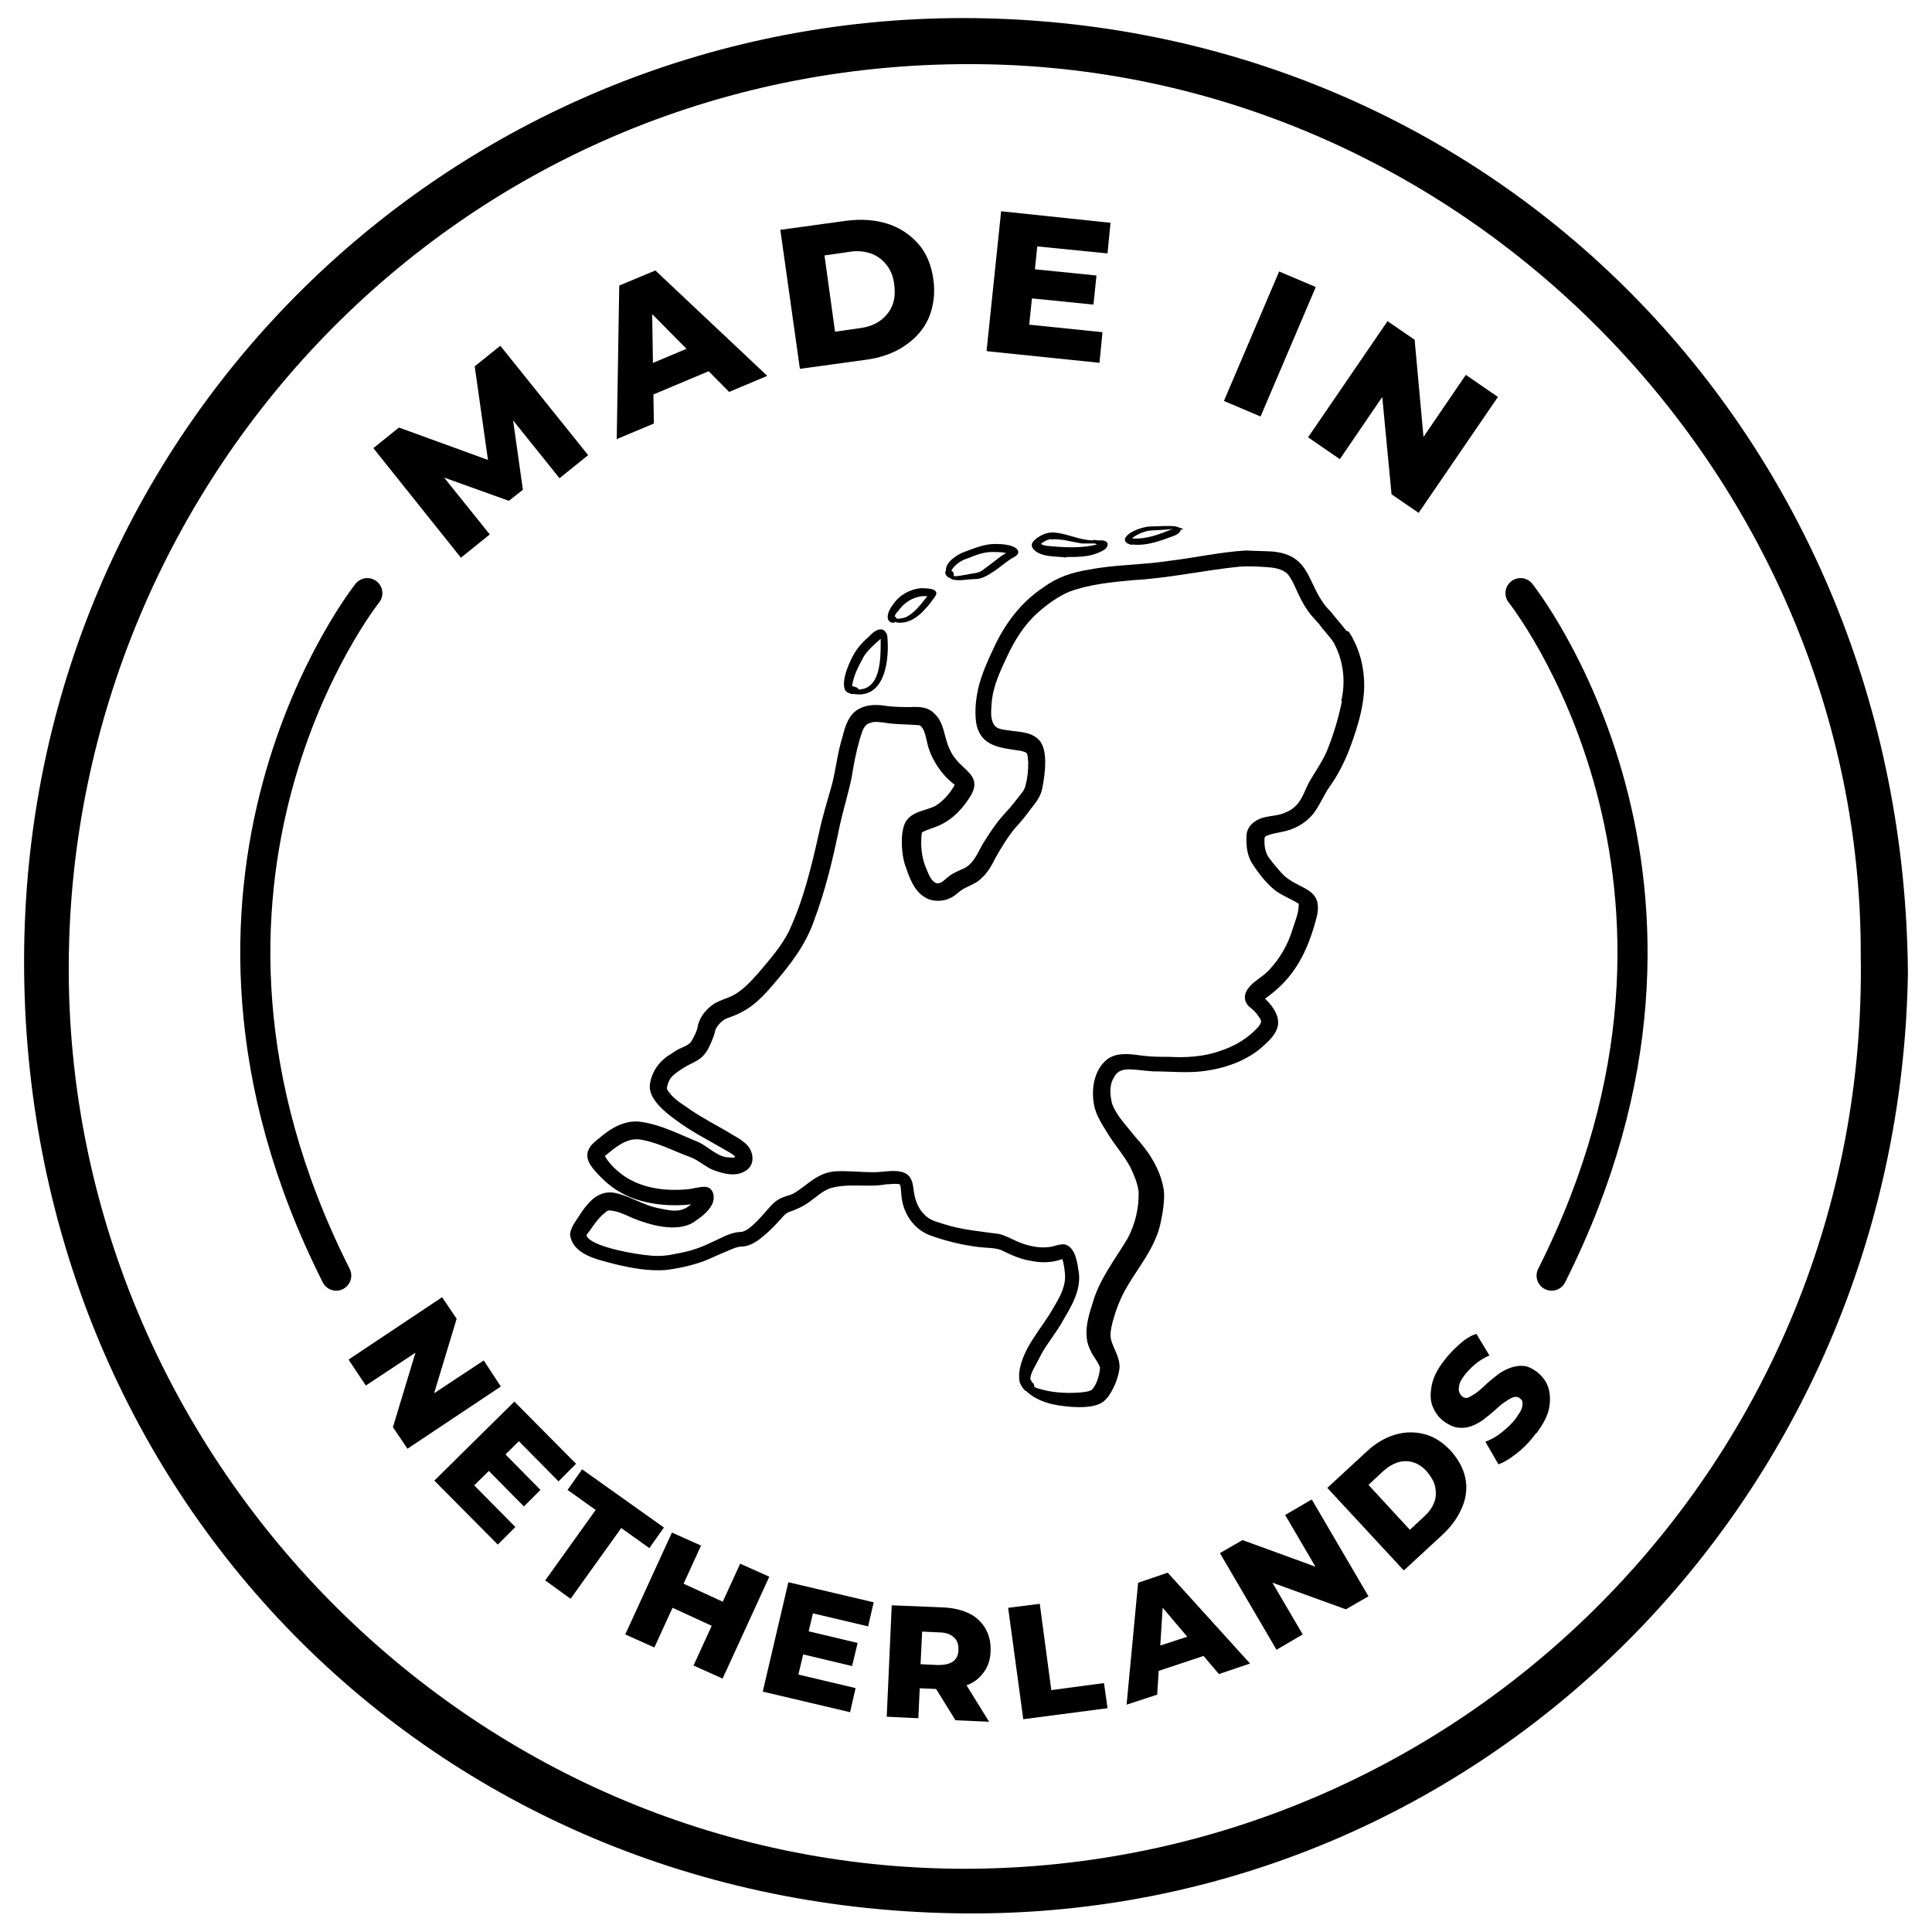 <svg xmlns="http://www.w3.org/2000/svg" id="Layer_1" viewBox="0 0 385 385"><defs><style>      .st0 {        fill: none;        stroke: #000;        stroke-linecap: round;        stroke-miterlimit: 10;        stroke-width: 6px;      }    </style></defs><path d="M380.2,194.1c-1.8,104.6-84.9,187.6-187.2,187.2-107.3-.4-188.3-84.2-188.2-189.9C4.9,85.3,90.1,3.5,192.1,3.6c105.4.2,187.4,83.6,188.1,190.5h0ZM370.8,190.2c.2-94-77.5-175.9-174.8-177.4C92.8,11.2,14.2,94.6,13.7,192.1c-.5,97.6,79.4,180.4,178.8,180.3,98.7-.2,180-81.1,178.3-182.1h0Z"></path><g><path d="M91.9,111.2l-17.5-21.9,5.1-4.1,20.9,7.6-2.7,2.1-3.1-21.9,5.1-4.1,17.5,21.8-5.7,4.6-10.6-13.2,1-.8,2.3,16.3-2.8,2.2-15.6-5.6,1.2-.9,10.6,13.2-5.7,4.6h0Z"></path><path d="M122.9,87.5l.5-30.6,7.2-3,22.3,21-7.6,3.2-18.3-18.5,2.9-1.2.4,26-7.4,3.1h0ZM127,79.9l-.4-6.1,12.6-5.3,4.1,4.6-16.4,6.9h0Z"></path><path d="M159.4,73.5l-3.9-27.7,13.1-1.8c3-.4,5.8-.2,8.3.6,2.5.8,4.5,2.2,6.1,4s2.6,4.2,3,7.1c.4,2.8,0,5.4-.9,7.6-1,2.3-2.6,4.1-4.8,5.6s-4.8,2.4-7.8,2.8l-13.1,1.8h0ZM166.4,66.1l4.9-.7c1.6-.2,3-.7,4.1-1.5s1.9-1.8,2.4-3,.6-2.6.4-4.2c-.2-1.6-.7-2.9-1.6-4-.8-1-1.9-1.8-3.1-2.2s-2.7-.6-4.3-.3l-4.9.7s2.1,15.2,2.1,15.2Z"></path><path d="M196.6,69.9l2.9-27.8,21.8,2.3-.6,6.1-14-1.4-1.6,15.6,14.6,1.5-.6,6.1-22.3-2.3h0ZM205,59.4l.6-5.8,12.9,1.3-.6,5.8-12.9-1.3Z"></path><path d="M243.9,79.9l11-25.8,7.3,3.1-11,25.8-7.3-3.1h0Z"></path><path d="M260.7,87.1l15.8-23.1,5.4,3.7,2.2,24.1-2.5-1.7,10.5-15.4,6.4,4.4-15.8,23.1-5.4-3.7-2.3-24.1,2.5,1.7-10.5,15.4-6.4-4.4h0Z"></path></g><g><path d="M69.5,270.9l18.6-12.4,2.9,4.3-5.6,18.5-1.4-2,12.4-8.2,3.4,5.2-18.6,12.4-2.9-4.3,5.6-18.5,1.4,2-12.4,8.2-3.4-5.1h0Z"></path><path d="M86.6,295l15.9-15.7,12.3,12.4-3.5,3.5-7.9-8-8.9,8.8,8.2,8.3-3.5,3.5-12.6-12.7h0ZM97.1,292.8l3.3-3.3,7.3,7.4-3.3,3.3-7.3-7.4Z"></path><path d="M108.6,315l10.1-14.1-5.6-4,2.9-4.1,16.3,11.6-2.9,4.1-5.6-4-10.1,14.1-5.1-3.7h0Z"></path><path d="M124.6,325.7l9.3-20.3,5.8,2.6-9.3,20.3-5.8-2.6ZM133.6,320.2l2.2-4.8,8.7,4-2.2,4.8-8.7-4ZM138.2,331.9l9.3-20.3,5.8,2.6-9.3,20.3-5.8-2.6Z"></path><path d="M152,337.1l5.1-21.8,17,4-1.1,4.8-11-2.6-2.9,12.2,11.4,2.7-1.1,4.8-17.4-4.1h0ZM159.7,329.6l1.1-4.6,10.1,2.4-1.1,4.6-10.1-2.4Z"></path><path d="M176.7,342.2l1-22.3,9.9.4c3.3.1,5.8,1,7.4,2.5s2.5,3.6,2.4,6.1c0,1.7-.5,3.2-1.4,4.4s-2,2.1-3.6,2.6c-1.5.6-3.3.8-5.3.7l-6.7-.3,3-2.5-.4,8.6-6.3-.3h0ZM183.3,334.6l-2.7-3.1,6.3.3c1.3,0,2.3-.2,3-.7s1.1-1.3,1.1-2.4c0-1-.2-1.8-.9-2.4-.6-.6-1.6-1-2.9-1l-6.3-.3,3-2.8-.6,12.4h0ZM190.4,342.8l-5.2-8.4,6.7.3,5.2,8.4-6.8-.3Z"></path><path d="M203.9,342.5l-3-22.1,6.3-.8,2.3,17.2,10.5-1.4.7,5-16.8,2.2h0Z"></path><path d="M224.5,339.7l2.3-24.3,5.9-2,16.4,18.1-6.2,2.1-13.4-15.8,2.4-.8-1.3,20.7-6.1,2h0ZM228.2,333.8v-4.9c0,0,10.4-3.4,10.4-3.4l3,3.9-13.5,4.5h0Z"></path><path d="M254.4,328.8l-11.3-19.3,4.5-2.6,18.1,6.6-2.1,1.2-7.5-12.8,5.3-3.1,11.3,19.3-4.5,2.6-18.2-6.6,2.1-1.2,7.5,12.8-5.3,3.1h0Z"></path><path d="M279.7,312.9l-15.2-16.4,7.8-7.2c1.8-1.7,3.7-2.8,5.7-3.4s4-.6,5.9-.1,3.6,1.6,5.2,3.3c1.5,1.7,2.5,3.5,2.9,5.4.4,1.9.2,3.9-.6,5.8s-2,3.7-3.8,5.4l-7.8,7.2h0ZM280.9,304.9l2.9-2.7c1-.9,1.6-1.8,2-2.8s.4-2,.2-3.1c-.2-1-.8-2-1.6-3-.9-1-1.8-1.6-2.8-1.9-1-.3-2-.3-3,0s-2,.9-3,1.8l-2.9,2.7,8.3,9h0Z"></path><path d="M306.1,285.6c-1.1,1.5-2.3,2.8-3.7,3.9-1.4,1.1-2.6,1.9-3.8,2.3l-2.6-4.5c1.1-.4,2.2-1,3.3-1.9s2-1.7,2.8-2.8c.5-.7.9-1.3,1.1-1.8.2-.5.2-.9.2-1.3s-.3-.7-.6-.9c-.4-.3-.9-.3-1.4-.1-.5.2-1.1.6-1.7,1s-1.2,1-1.9,1.6c-.7.6-1.4,1.2-2.2,1.8s-1.6,1-2.4,1.3c-.8.3-1.7.4-2.6.3-.9-.1-1.8-.5-2.8-1.2-1.1-.8-1.8-1.8-2.3-3-.5-1.2-.5-2.6-.2-4.2s1.1-3.2,2.5-5c.9-1.2,1.9-2.2,3-3.2s2.2-1.7,3.4-2.1l2.6,4.3c-1.1.5-2.1,1.1-2.9,1.8-.8.7-1.5,1.4-2.1,2.2-.5.7-.9,1.3-1,1.9s-.2,1,0,1.4c.1.4.3.6.6.9.4.3.9.4,1.4.1s1.1-.6,1.6-1c.6-.5,1.2-1,1.9-1.7.7-.6,1.4-1.2,2.2-1.8s1.6-1,2.4-1.3c.8-.3,1.7-.5,2.6-.4.9,0,1.8.5,2.8,1.2,1,.8,1.8,1.8,2.2,3s.5,2.6.2,4.2-1.2,3.2-2.5,5h0Z"></path></g><g><path d="M268.3,125.7c-1-1.3-2.1-2.5-3.1-3.8-4.9-4.7-3.4-11.3-11.7-12-1.7-.1-3.5-.1-5.2-.2-5.2.3-10.4,1.5-15.6,2.1-5.2.8-10.5.7-15.6,1.7-3.3.5-6.4,1.5-9.1,3.5-4.6,3-7.9,7.5-10.1,12.4-1.1,2.3-2.1,4.6-2.8,7.1-.6,2.4-.9,4.9-.6,7.4.8,4.9,4.8,5.1,8.8,5.7.4.1,1,.2,1.3.5.3.6.2,1.2.3,1.8,0,1.5-.1,3-.5,4.4-.1.6-.3,1.1-.7,1.6-1,1.3-2,2.6-3.1,3.8-1.7,1.8-3.1,3.8-4.4,5.9-1.2,1.8-1.9,4.3-4,5.4-1.1.5-2.2.9-3.2,1.7-.7.5-1.4,1.5-2.4,1.3-1.2-.5-1.6-2-2.1-3.1-.9-2.2-1.1-4.6-.8-7,1-.6,2.1-.8,3.2-1.3,2.9-1.2,5.1-3.6,6.7-6.3,1.9-3.6-1.4-4.7-3.2-7.1-.5-.6-.9-1.3-1.2-2-1.1-2.3-1-5.2-3-7-1.2-1.3-3-1.4-4.7-1.3-1.6,0-3.1,0-4.7-.2-1.9-.3-3.8-.4-5.5.5-2.1,1-2.9,3.5-3.4,5.6-1,3.1-1.3,6.4-2.1,9.5-.9,3.2-1.9,6.4-2.6,9.7-1.5,6.7-3.1,13.4-6,19.6-1.5,3-3.8,5.6-6,8.2-1.6,1.8-3.2,3.6-5.4,4.7-1.1.5-2.2.8-3.3,1.4-1.6,1-2.9,2.5-3.4,4.3-.1,1-.6,2-1.1,2.9-.4,1-1.5,1.4-2.4,1.8-.7.3-1.4.8-2,1.2-2.2,1.3-3.8,3.5-4.1,6.1-.3,2.8,3.1,5.5,5.2,7,2.9,2.2,6.1,3.8,9.2,5.6.8.5,1.7.9,2.4,1.5,0,0,0,0,.1.1,0,0,.1.2.1.2-.6.2-1.2,0-1.8,0-2.1-.4-3.6-2.1-5.5-3-3.7-1.5-7.3-3.4-11.2-4-3.3-.6-6.3,1.2-8.7,3.3-2.4,1.8-3.1,3.5-1.1,6,1.6,1.9,3.4,3.6,5.6,4.8,4.1,2.3,9.5,2.8,13.9,2.3-2.1,1.9-4.3,1.2-6.8.7-2.7-.6-5-2.1-7.6-2.8-2.7-.8-4.6.2-6.3,2.2-.6.7-1.1,1.4-1.6,2.2-.7,1.1-1.7,2.3-1.8,3.7.5,4.1,5.6,5,8.9,5.9,3.3.8,6.6,1.4,10,1.2,2.6-.3,5.3-.9,7.8-1.8,1.5-.6,2.9-1.3,4.4-1.9,1-.4,2.1-1,3.2-1,1.8-.1,3.2-1.2,4.5-2.3,1.2-1,2.3-2.2,3.4-3.4.4-.5.9-1,1.5-1.2,1.4-.5,2.8-1.1,4-2,1.3-.9,2.5-2.1,4.1-2.7,3.6-1.1,7.5-.1,11.2-.8.9,0,1.8-.2,2.7,0,.3.6.2,1.2.3,1.9.2,3.6,2.3,7,5.8,8.3,3.1,1.1,6.3,1.9,9.6,2.3,1.5.2,3.1.1,4.5.6,2,1,4,1.9,6.2,2.2,2,.4,4.1.3,6-.4,0,0,0,0,0,0,.3.9.4,1.8.5,2.7.3,2.5-.9,4.7-2.1,6.7-2.4,4.4-6.3,8.1-7,13.2,0,.8-.1,1.7.3,2.4.3.5.6,1.1,1.2,1.4,1.5,1.4,3.5,2.2,5.5,2.6,2.5.5,7.3,1,9.5-.4.9-.6,1.6-1.6,2.1-2.6.7-1.3,1.2-2.8,1.4-4.3.1-1.9-1-3.5-1.6-5.3-.4-1.2-.1-2.6.2-3.8.6-2.2,1.4-4.4,2.5-6.4,2-3.6,4.7-6.8,6.2-10.6.7-1.6,1-3.3,1.3-5,.2-1.5.4-3,.2-4.5-.7-4.1-3-7.6-5.8-10.6-1.6-2.1-3.6-4-4.5-6.5-.4-1.7-.6-3.7.4-5.2.5-1.2,1.7-1.6,2.9-1.6,1.6,0,3.2.3,4.9.4,3.5,0,7,.4,10.4-.1,4.2-.6,8.5-2.1,11.7-5.1,1-.9,2-1.9,2.5-3.1,1-2.2-.6-4.5-2.1-6,0,0-.3-.2-.2-.2,0,0,0,0,0,0,5.9-4.1,8.5-9.4,10.3-16.3,1.3-5.7-3.1-5.3-6.4-8.1-1.1-1.1-2.1-2.3-3-3.5-.9-1.1-1.1-2.7-1-4.1,0-.3.5-.5.8-.6.8-.3,1.7-.4,2.5-.6,2.4-.4,4.7-1.6,6.3-3.5,1.2-1.5,2-3.4,3-5,1-1.4,1.9-2.8,2.7-4.4,1.2-2.3,2.1-4.8,2.9-7.3.8-2.5,1.4-5,1.6-7.6.3-4.2-.7-8.6-3-12.1h0ZM267.4,139.8c-.7,3.4-1.7,6.7-3,9.9-1,2.3-2.5,4.3-3.7,6.5-.7,1.4-1.2,3-2.3,4.2-.6.6-1.2,1.1-2,1.4-1.5.8-3.3.7-4.9,1.2-1.6.5-3.1,1.8-3.1,3.6-.1,1.9.1,3.9,1.2,5.6,1.2,1.8,2.5,3.5,4.1,4.9,1.5,1.3,3.4,1.9,5.1,3,.1,0,0,.1,0,.2,0,1.7-.7,3.2-1.2,4.8-.9,3.1-2.6,6-4.8,8.3-1.2,1.3-3,2.1-4.1,3.6-1,1.4-.8,2.9.6,3.9.5.4,1,.9,1.4,1.5.3.4.6.8.6,1.2-.2.8-.8,1.3-1.4,1.9-1.9,1.8-4.2,3.1-6.7,3.9-3.3,1.2-6.9,1.4-10.3,1.2-1.7,0-3.3,0-5-.2-2.3-.3-4.9-.8-7,.5-2.8,2-3.5,5.9-2.9,9.2.4,2.3,1.8,4.2,3,6.2,1.4,2.2,3.1,4.1,4.3,6.4.7,1.5,1.4,3.1,1.6,4.8.1,3.2-.7,6.5-2.2,9.3-2.5,4.2-5.7,8.2-7,13-1,3-1.9,6.4-.4,9.3.5,1.2,1.5,2.2,1.9,3.4,0,1.2-.7,3.7-1.7,4.5-.7.4-1.6.4-2.4.5-2.9.2-5.8,0-8.5-.9-.1,0-.3-.1-.4-.2-.1,0-.1,0-.1-.2,0-.3-.2-.6-.4-.7-.1-.2-.3-.5-.4-.7.1-1.2.8-2.2,1.3-3.2.4-.7.7-1.4,1.1-2.1,1.3-2.2,2.9-4.1,4.1-6.3,1.7-2.9,3.6-6,3.2-9.5-.3-1.9-.6-5-2.7-5.7-1.1-.2-2.2.4-3.2.5-2.2.3-4.6-.3-6.6-1.2-1.1-.5-2.2-1.1-3.4-1.4-3.6-.5-7.3-.8-10.8-1.9-1.5-.5-3.1-.8-4.1-2-1.1-1-1.7-2.5-2-4-.2-1-.2-2.2-.7-3.1-1.2-2.4-5.1-1.3-7.3-1.3-2.5,0-5-.3-7.5-.2-3.9.2-5.7,2.8-8.7,4.5-.6.3-1.3.4-2,.7-.8.3-1.5.8-2.1,1.4-1.4,1.4-4.5,5.6-6.4,5.5-2.1.1-3.9,1.3-5.8,2.1-2.2,1.1-4.4,1.8-6.8,2.2-1.7.4-3.5.6-5.3.4-2.8-.2-10.9-1.6-12.5-3.6,0-.1-.2-.2-.2-.3,0-.1,0-.1,0-.2.3-.5.7-.9,1-1.4.7-1,1.5-2.1,2.5-2.9.3-.2.6-.6,1-.6,1.6.1,3.1.8,4.6,1.5,3.4,1.4,8.6,2.9,12,1,1.5-1,3.1-2.1,3.9-3.7.7-1.4.3-3.5-1.5-3.5-1.2,0-2.3.4-3.5.5-4.3.4-9-.2-12.6-2.7-1.4-1-2.8-2.3-3.7-3.8,0-.1,0,0,0-.2,2-1.6,4.3-3.7,7.1-3.2,3.5.6,6.6,2.3,9.9,3.5,1.6.6,2.8,1.8,4.4,2.5,2.1.8,4.6,1.5,6.6.2,2-1.2,1.6-4,0-5.4-.8-.7-1.6-1.2-2.5-1.7-3.1-1.9-6.4-3.5-9.3-5.6-1.5-1-3-2-3.9-3.6,0,0,0-.1,0-.2.1-.6.3-1.3.7-1.9.7-.9,1.7-1.5,2.6-2.1,1.4-.9,3-1.3,4.1-2.6.6-.7,1-1.5,1.3-2.2.4-.9.8-1.9,1-2.9.5-.9,1.3-1.8,2.3-2.2,4-1.3,6.3-3.3,9-6.5,3.4-3.9,6.6-8,8.3-12.9,2.3-6.1,3.8-12.4,5.1-18.8.7-3.2,1.7-6.4,2.4-9.7.4-2.6.9-5.1,1.6-7.6.4-1.1.6-2.6,1.7-3.2.3-.1.6-.2.9-.3.8-.1,1.6,0,2.3.1,2.2.4,4.5.3,6.7.5.2,0,.4,0,.6.2.8.8.9,1.9,1.2,3,.2,1,.5,1.9.9,2.8,1,2.2,2.5,4.2,4.4,5.7,0,0,.2.1.2.2.1.1,0,0,0,.1-.9,1.6-2.2,3.1-3.8,4.1-1.8.9-4.1,1-5.5,2.6-1.7,1.7-1.3,7.1-.5,9.3.8,2.3,1.7,5,3.9,6.3,1.6,1,3.8.9,5.4,0,.7-.4,1.3-1,2-1.5,1.3-.8,2.9-1.2,4-2.4,1.2-1.1,2-2.6,2.7-4,1.2-2.1,2.4-4.1,3.9-5.9,1.1-1.2,2.2-2.5,3.1-3.8,1-1.2,2-2.5,2.3-4.1.5-2.6,1.3-7.7-.7-9.7-1.7-1.7-4.1-1.5-6.3-1.9-.8-.1-1.8-.2-2.4-.8-1-1.2-.8-2.9-.7-4.4.2-3.4,1.7-6.5,3.1-9.5,1.5-3.2,3.4-6.3,6.1-8.7,1.9-1.7,4-3.2,6.3-4.2,4.1-1.5,8.5-1.9,12.8-2.3,7.2-.4,14.2-2,21.3-2.7,1.7-.1,3.4,0,5.1.1,1.5.1,3.2.3,4.3,1.4,1,1.2,1.5,2.7,2.2,4.1.7,1.5,1.5,2.9,2.5,4.1.5.6,1.1,1.2,1.6,1.8.9,1.3,2.1,2.4,2.9,3.7,1.9,3.5,2.4,7.6,1.5,11.5h0Z"></path><path d="M169.2,138.1c.2,0,.4.3.6.2,0,0,0,0,0,0,.1,0,.3,0,.4,0,6.3,1,7.1-7.2,6.6-11.7-.8-2.2-2.6-.9-3.7.3-.9.8-1.7,1.6-2.4,2.6-1.2,1.7-3.2,6.1-2.3,8,.2.3.4.5.7.6h0ZM172,131c.9-1.4,2.2-2.6,3.5-3.7,0,3.4.2,10-4.4,10.1,0,0,0,0,0,0-.2-.5-.8-.5-1.3-.7,0,0,0,0,0,0,.3-2.1,1.3-4,2.3-5.8h0Z"></path><path d="M178.5,124c2.4.5,4.6-1.1,6-2.8.6-.6,1.1-1.3,1.6-2,.2-.3.4-.5.5-.9,0-1.2-2.2-1-3-1.1-2.2.2-4.3,1.3-5.6,3.2-.6.8-1.2,1.8-1.1,2.8.1.7,1,1.2,1.6.7h0ZM178.9,121.9c1.1-1.7,2.9-2.9,4.9-3.1.3,0,.7,0,1,0-1.2,1.5-2.4,3.2-4.1,4.1-.6.3-1.3.4-2,.4,0,0,0-.1-.1-.2,0-.1-.2-.2-.3-.2,0-.3.3-.7.5-1h0Z"></path><path d="M189.5,115.4c1.6.5,3.2,0,4.8,0,1.4,0,2.6-.8,3.7-1.5,1.2-.8,2.2-1.7,3.4-2.5.6-.4,1.9-.8,1.4-1.8-.8-1.1-3.2-1.2-4.5-1.2-2.1,0-4,.8-5.9,1.5-1.5.5-4.1,2.1-3.9,3.9-.2,0-.1.3-.1.5.1.5.7.9,1.2,1h0ZM189.7,113.5c.8-1.2,2-1.9,3.3-2.3,1.5-.6,3-1.2,4.7-1.2.9,0,1.9,0,2.8.2-1.3.7-2.3,1.7-3.6,2.6-.7.5-1.3,1.1-2.1,1.3-.7.2-1.4.2-2.1.4-.9.1-1.8.4-2.7.3.2-.4,0-.8-.4-1.1,0,0,0,0,0,0h0Z"></path><path d="M212.5,111c2.2,0,4.5,0,6.5-.9.6-.3,1.5-.6,1.7-1.4.2-.9-.9-1.1-1.6-1-.4,0-.7-.1-1.1-.1-.1,0-.2,0-.3.1-.3,0-.7-.1-1-.1-2.4-.3-4.5-1.4-6.9-1.5-1.2,0-2.4.5-3.4,1.3-.7.6-1.1,1.2-.5,2,1.5,1.7,4.4,1.4,6.5,1.7h0ZM209.4,107.5c2.1-.2,4.2.5,6.2.8.8,0,1.6,0,2.5,0,.2,0,.4.2.5.2-3.1.8-6.5.6-9.7.3-.5,0-1.1-.2-1.5-.4.6-.5,1.2-.8,2-1h0Z"></path><path d="M225.6,108.5c2.3.3,4.7-.4,6.9-1.2.9-.4,2.7-.7,2.8-1.8.1,0,.4.1.4,0,0-.1,0-.2-.2-.2-.4-.1-.8-.3-1.2-.4-1.6-.2-3.3,0-4.9,0-1.5,0-4.6,1-5.2,2.4-.2.9.8,1.2,1.5,1.3h0ZM225.9,107c1.1-.7,2.3-1.2,3.6-1.3,1.4-.1,2.8-.1,4.2-.3-2.5,1-5.2,2.1-8,1.9,0,0-.2,0-.2,0,.1,0,.2-.1.3-.2h0Z"></path></g><path class="st0" d="M73.2,118.2s-45.8,57.4-6.2,136"></path><path class="st0" d="M303,118.2s45.8,57.4,6.2,136"></path></svg>